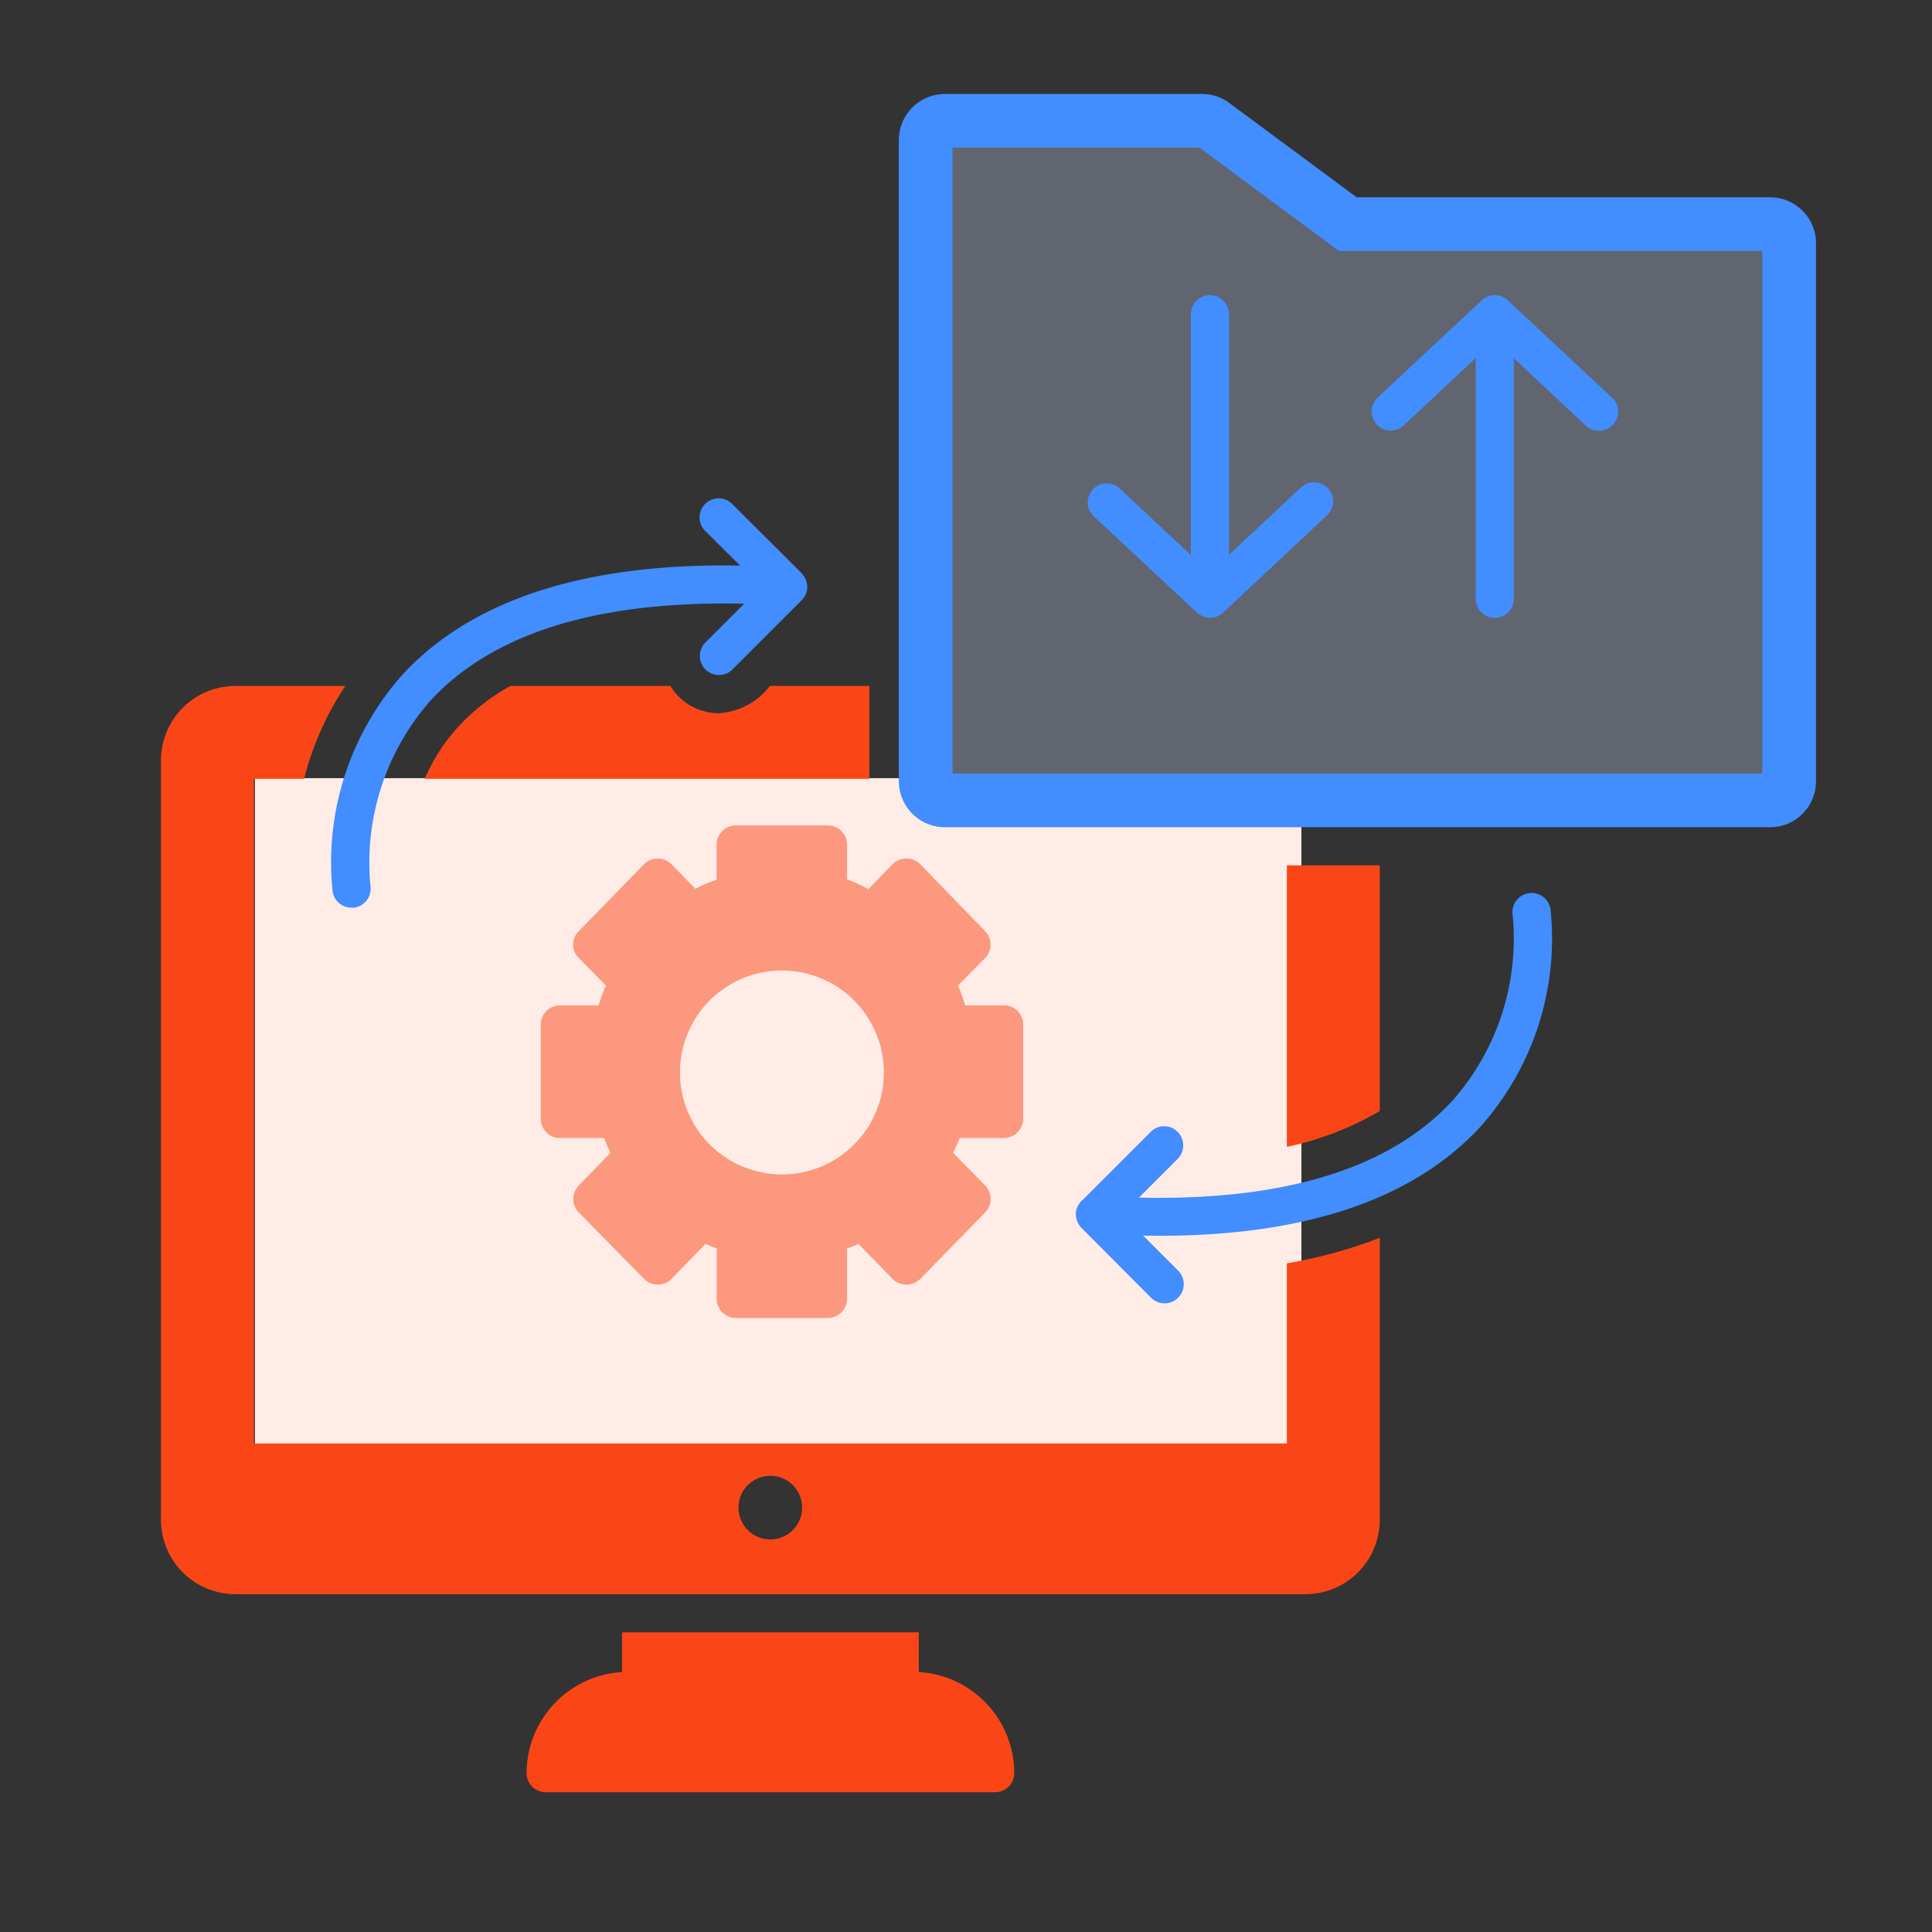 <svg xmlns="http://www.w3.org/2000/svg" width="144" height="144" viewBox="0 0 144 144">
  <rect x="0" y="0" width="144" height="144" fill="#333333" stroke="none"/>
  <g id="Group_334" data-name="Group 334" transform="translate(-1698 -488)">
    <rect id="Rectangle_80" data-name="Rectangle 80" width="78" height="50" transform="translate(1717 546)" fill="#ffece7"/>
    <g id="Group_325" data-name="Group 325" transform="translate(168 -65)">
      <g id="Group_324" data-name="Group 324" transform="translate(14 68)">
        <g id="noun_data_management_2761062" data-name="noun_data management_2761062" transform="translate(1633.479 306.805)">
          <g id="Group_332" data-name="Group 332" transform="translate(-104.125 187.195)">
            <path id="Path_621" data-name="Path 621" d="M94.136,8.9H62.661L52.644,1.48A1.4,1.4,0,0,0,51.79,1.2H32.628A1.433,1.433,0,0,0,31.2,2.618v47.81a1.433,1.433,0,0,0,1.423,1.423H94.136a1.421,1.421,0,0,0,1.423-1.423V10.321A1.421,1.421,0,0,0,94.136,8.9Z" transform="translate(24.441 -1.195)" fill="rgba(202,217,252,0.3)" stroke="#428dff" stroke-width="4"/>
          </g>
        </g>
        <path id="Path_621-2" data-name="Path 621" d="M64.388,33.638l-7.7,7.209c-.019.019-.038.019-.038.038l-.019.019a1.416,1.416,0,0,1-1.613.209A1.878,1.878,0,0,1,54.7,40.9l-7.76-7.247A1.423,1.423,0,0,1,48.87,31.57l5.368,5.03V18.65a1.423,1.423,0,0,1,2.846,0V36.578l5.369-5.028a1.433,1.433,0,0,1,2.011.076,1.415,1.415,0,0,1-.076,2.012Zm21.306-6.754a1.432,1.432,0,0,1-2.011.076l-5.369-5.028V39.861a1.423,1.423,0,1,1-2.846,0V21.913L70.1,26.94a1.416,1.416,0,0,1-2.011-.076,1.433,1.433,0,0,1,.076-2.011l7.76-7.247a1.43,1.43,0,0,1,1.935,0l.019.019.038.038,7.722,7.21a1.415,1.415,0,0,1,.055,2.011Z" transform="translate(1550.521 489.773)" fill="#428dff"/>
      </g>
      <g id="Group_333" data-name="Group 333" transform="translate(-756 -92)">
        <g id="noun_data_management_2761062-2" data-name="noun_data management_2761062" transform="translate(2402.125 468.805)">
          <g id="Group_332-2" data-name="Group 332" transform="translate(-104.125 187.195)">
            <g id="Group_327-2" data-name="Group 327" transform="translate(0 40.126)">
              <path id="Path_616" data-name="Path 616" d="M85.79,65.374V78.807H8.8V29.27h3.737a22.665,22.665,0,0,1,3.074-6.925h-8.2A5.55,5.55,0,0,0,1.875,27.9V84.5a5.546,5.546,0,0,0,5.54,5.54h79.76a5.546,5.546,0,0,0,5.54-5.54V63.477a35.151,35.151,0,0,1-6.925,1.9Zm-38.5,20.585a2.372,2.372,0,1,1,2.372-2.372,2.372,2.372,0,0,1-2.372,2.372ZM85.79,35.72V56.7a23.129,23.129,0,0,0,6.925-2.675V35.72ZM47.257,22.345a5.165,5.165,0,0,1-3.794,2.03,4.216,4.216,0,0,1-3.624-2.03H27.924a15.283,15.283,0,0,0-3.851,3A13.717,13.717,0,0,0,21.53,29.27H54.675V22.345Z" transform="translate(-1.875 -22.345)" fill="#fa4616"/>
            </g>
            <g id="Group_328" data-name="Group 328" transform="translate(27.244 110.666)">
              <path id="Path_617" data-name="Path 617" d="M52.586,70.017a1.421,1.421,0,0,1-1.423,1.423h-33.5a1.421,1.421,0,0,1-1.423-1.423,7.562,7.562,0,0,1,7.115-7.532v-2.96H45.471v2.96A7.549,7.549,0,0,1,52.586,70.017Z" transform="translate(-16.235 -59.525)" fill="#fa4616"/>
            </g>
            <g id="Group_329" data-name="Group 329" transform="translate(28.307 50.523)">
              <path id="Path_618" data-name="Path 618" d="M51.325,41.238h-2.9a12.432,12.432,0,0,0-.531-1.48l2.03-2.068a1.421,1.421,0,0,0,0-1.973l-4.857-5.009a1.466,1.466,0,0,0-2.049,0l-1.8,1.859a12.071,12.071,0,0,0-1.594-.721v-2.6A1.433,1.433,0,0,0,38.2,27.825H31.328A1.433,1.433,0,0,0,29.9,29.248v2.618a11.632,11.632,0,0,0-1.575.683l-1.8-1.84a1.443,1.443,0,0,0-2.03,0l-4.876,5.009a1.385,1.385,0,0,0,0,1.973l2.03,2.068a12.5,12.5,0,0,0-.55,1.48H18.218a1.421,1.421,0,0,0-1.423,1.423V49.7a1.433,1.433,0,0,0,1.423,1.423H21.5c.152.36.322.74.493,1.1l-2.372,2.448a1.426,1.426,0,0,0,0,1.992L24.5,61.634a1.443,1.443,0,0,0,2.03,0l2.542-2.618c.266.133.55.228.835.341v3.757a1.433,1.433,0,0,0,1.423,1.423H38.2a1.433,1.433,0,0,0,1.423-1.423V59.357a8,8,0,0,0,.854-.341l2.542,2.618a1.466,1.466,0,0,0,2.049,0l4.857-4.971a1.444,1.444,0,0,0,0-1.992l-2.4-2.448c.19-.36.341-.74.493-1.1h3.3A1.433,1.433,0,0,0,52.748,49.7V42.661a1.421,1.421,0,0,0-1.423-1.423Zm-16.563,12.6a7.6,7.6,0,1,1,5.381-2.227,7.6,7.6,0,0,1-5.381,2.227Z" transform="translate(-16.795 -27.825)" fill="#fc987e"/>
            </g>
            <g id="Group_330" data-name="Group 330" transform="translate(68.201 55.593)">
              <path id="Path_619" data-name="Path 619" d="M44.031,56.011c-.4,0-.8,0-1.214-.019l2.6,2.6a1.429,1.429,0,1,1-2.03,2.011l-5.16-5.18a1.517,1.517,0,0,1-.4-1.29,1.668,1.668,0,0,1,.4-.721l.038-.019,5.123-5.122a1.4,1.4,0,0,1,2.011,0,1.432,1.432,0,0,1,0,2.011l-2.884,2.884C53.365,53.412,61.2,51,65.868,45.955a18.235,18.235,0,0,0,4.5-13.831,1.428,1.428,0,1,1,2.827-.4,21.083,21.083,0,0,1-5.236,16.164C62.965,53.3,54.921,56.011,44.031,56.011Z" transform="translate(-37.823 -30.497)" fill="#428dff"/>
            </g>
            <g id="Group_331" data-name="Group 331" transform="translate(12.669 26.149)">
              <path id="Path_620" data-name="Path 620" d="M43.637,22.562l-5.16,5.16a1.422,1.422,0,1,1-2.011-2.011l2.884-2.884C28.5,22.58,20.662,24.99,15.995,30.017a18.287,18.287,0,0,0-4.5,13.85,1.43,1.43,0,0,1-1.214,1.613h-.209a1.423,1.423,0,0,1-1.4-1.214,21.047,21.047,0,0,1,5.236-16.183c5.179-5.578,13.622-8.31,25.138-8.1l-2.6-2.58a1.422,1.422,0,1,1,2.011-2.011l5.179,5.161c.019.019.019.019.019.038A1.4,1.4,0,0,1,43.637,22.562Z" transform="translate(-8.552 -14.977)" fill="#428dff"/>
            </g>
          </g>
        </g>
        <rect id="Rectangle_59" data-name="Rectangle 59" width="144" height="144" transform="translate(2286 645)" fill="none"/>
      </g>
    </g>
  </g>
</svg>
